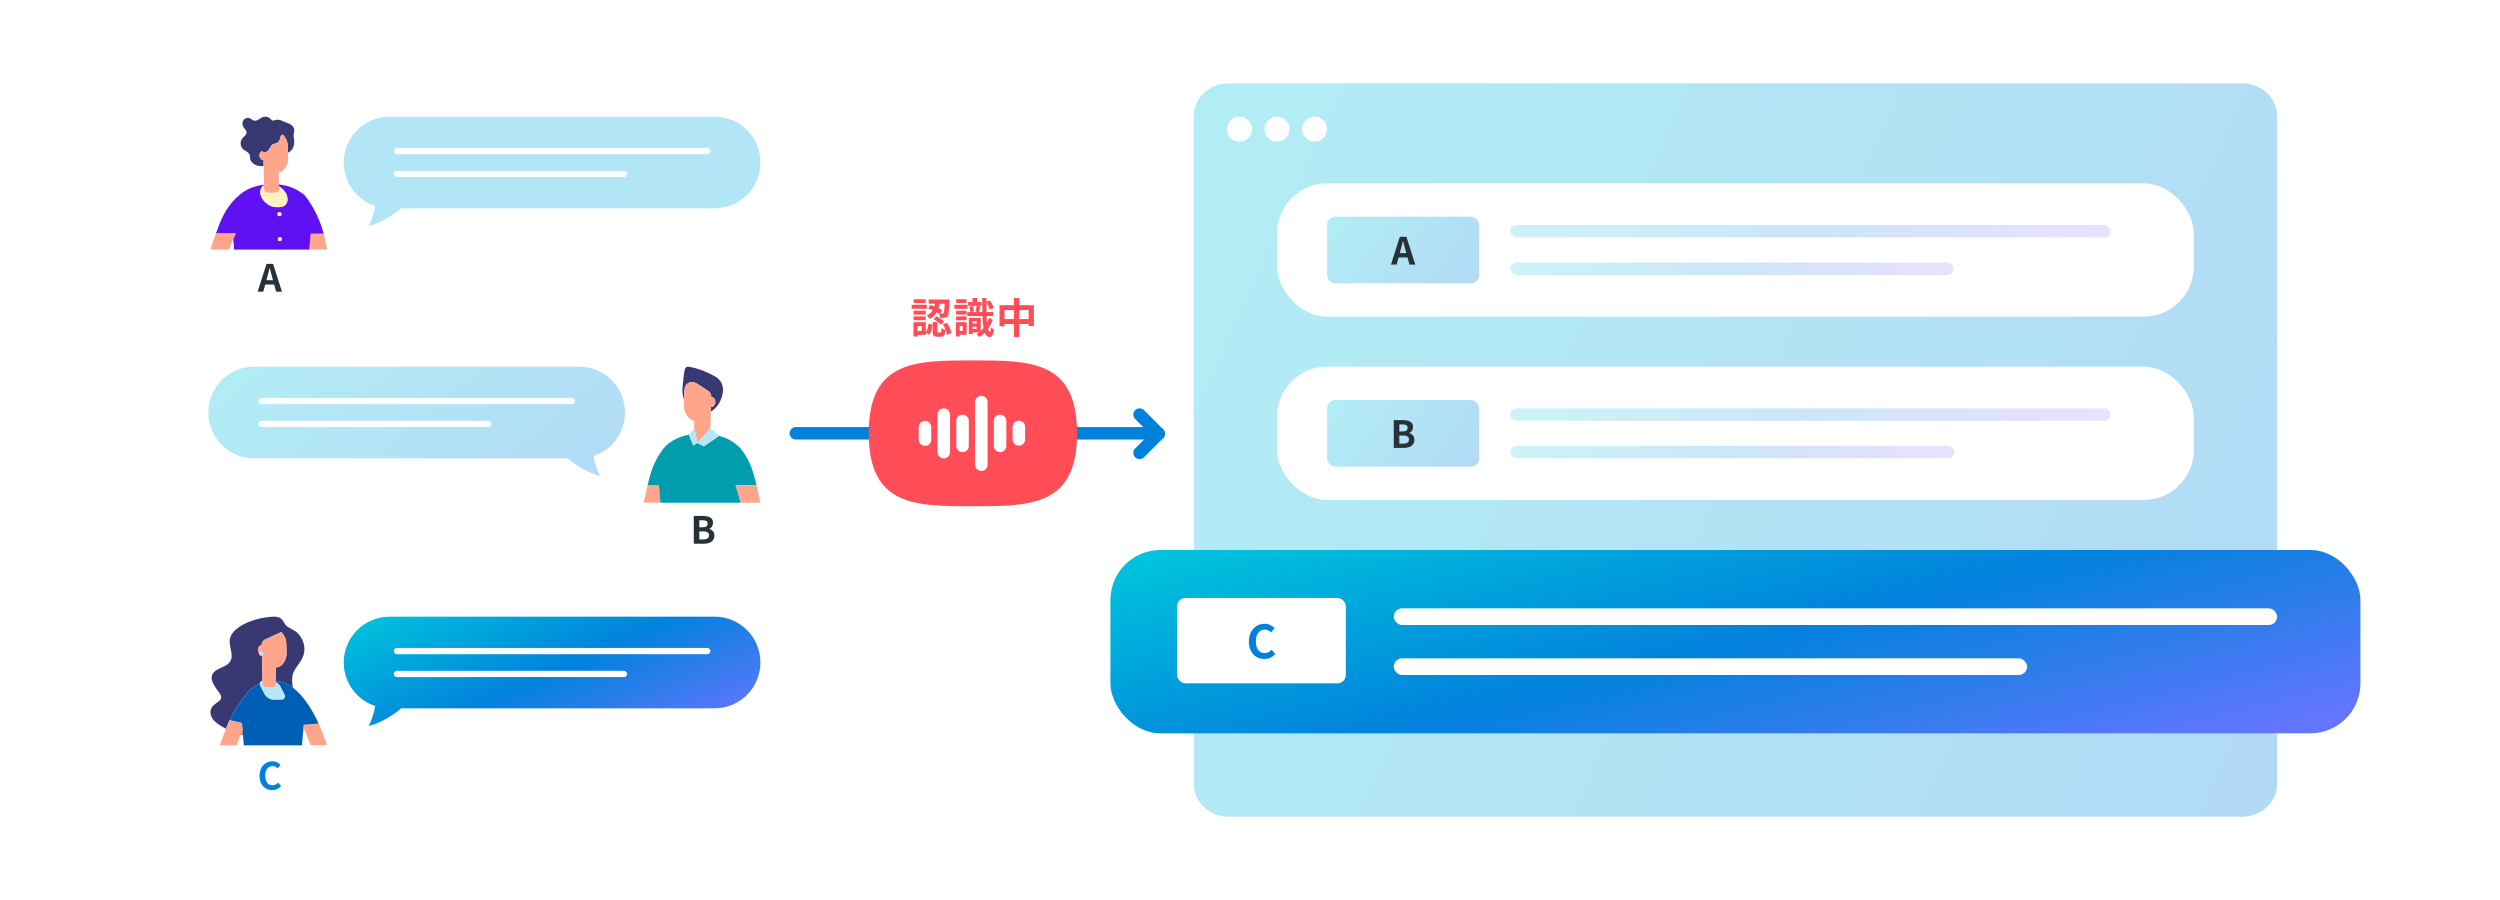<?xml version="1.0" encoding="UTF-8"?> <svg xmlns="http://www.w3.org/2000/svg" width="1200" height="432" viewBox="0 0 1200 432" fill="none"><rect width="1200" height="432" fill="white"></rect><path d="M155.364 112.169L149.116 112.158C148.892 115.019 148.673 117.556 148.461 119.818H157.002C156.776 118.397 156.516 116.986 156.209 115.589C155.952 114.427 155.67 113.289 155.364 112.169Z" fill="#FFA58C"></path><path d="M126.558 77.489C126.517 77.265 126.485 77.038 126.438 76.812C125.427 76.841 124.579 75.88 124.543 74.664C124.515 73.695 125.014 72.866 125.728 72.551C125.754 72.573 125.773 72.601 125.8 72.622C126.43 73.119 127.361 73.195 128.063 72.807C129.465 72.034 129.656 69.862 131.113 69.2C131.517 69.017 131.969 68.978 132.391 68.845C133.218 68.584 133.915 67.941 134.241 67.138C134.458 66.602 134.515 66.013 134.712 65.469C134.763 65.328 134.854 65.194 134.964 65.065L135.672 64.61C137.089 65.88 138.052 67.857 138.119 70.122L138.212 73.271C138.396 73.192 138.579 73.113 138.755 73.02C140.875 71.905 141.524 69.097 141.13 66.734C141.036 66.169 140.896 65.607 140.907 65.034C140.924 64.148 141.302 63.288 141.245 62.404C141.178 61.334 140.468 60.385 139.583 59.782C138.483 59.032 137.156 58.86 135.994 58.265C134.679 57.592 133.395 57.172 131.922 57.681C131.59 57.795 131.249 57.951 130.904 57.889C130.444 57.806 130.146 57.376 129.823 57.038C128.935 56.112 127.497 55.759 126.281 56.169C124.76 56.68 123.461 58.269 121.904 57.879C121.107 57.679 120.521 56.987 119.75 56.7C118.687 56.302 117.396 56.813 116.794 57.776C116.193 58.739 116.26 60.043 116.857 61.008C117.388 61.866 118.323 62.579 118.331 63.588C118.34 64.794 117.055 65.523 116.292 66.457C115.088 67.929 115.274 70.338 116.688 71.608C117.752 72.564 119.43 73.009 119.858 74.374C120.014 74.869 119.965 75.401 120.029 75.916C120.22 77.457 121.452 78.735 122.897 79.302C124.042 79.752 125.297 79.81 126.526 79.665L126.486 77.901C126.482 77.756 126.513 77.619 126.558 77.489Z" fill="#383872"></path><path d="M149.114 112.157L155.362 112.169C153.88 106.75 151.752 101.795 148.572 96.97C148.142 96.164 147.605 95.396 146.972 94.675C146.83 94.481 146.7 94.287 146.554 94.094C146.053 93.433 145.473 92.982 144.859 92.7C142.029 90.515 138.188 89.007 133.888 88.539C133.894 88.85 133.9 89.157 133.906 89.456C135.635 90.458 137.097 92.086 137.718 93.92C138.742 96.948 137.102 99.426 134.074 99.426H132.605C129.577 99.426 126.261 96.948 125.237 93.92C124.495 91.724 125.158 89.823 126.731 88.941L126.725 88.656C121.165 89.373 116.93 91.471 114.276 94.242C113.965 94.431 113.669 94.656 113.394 94.929C107.99 100.295 106.039 105.543 103.637 112.076L113.165 112.093C112.737 112.943 112.329 113.804 111.945 114.677C112.097 116.536 112.247 118.251 112.394 119.817H148.459C148.672 117.555 148.89 115.018 149.114 112.157ZM134.141 101.837C134.667 101.837 135.098 102.267 135.098 102.794C135.098 103.32 134.667 103.75 134.141 103.75C133.615 103.75 133.184 103.32 133.184 102.794C133.184 102.267 133.615 101.837 134.141 101.837ZM134.333 115.742C133.806 115.742 133.376 115.311 133.376 114.785C133.376 114.259 133.806 113.828 134.333 113.828C134.859 113.828 135.289 114.259 135.289 114.785C135.289 115.311 134.859 115.742 134.333 115.742Z" fill="#6011F2"></path><path d="M103.639 112.076C103.364 112.824 103.085 113.584 102.792 114.367C102.125 116.152 101.53 117.971 101 119.818H109.987C110.519 118.201 111.111 116.607 111.779 115.049C111.832 114.924 111.892 114.802 111.947 114.677C112.331 113.805 112.739 112.944 113.167 112.093L103.639 112.076Z" fill="#FFA58C"></path><path d="M132.158 92.52H128.547C127.583 92.52 126.794 91.749 126.773 90.785L126.731 88.941C125.158 89.823 124.495 91.724 125.238 93.921C126.262 96.949 129.577 99.427 132.605 99.427H134.074C137.102 99.427 138.742 96.949 137.718 93.921C137.098 92.087 135.635 90.459 133.907 89.457C133.915 89.898 133.924 90.322 133.933 90.708C133.954 91.703 133.153 92.52 132.158 92.52Z" fill="#FFF1C2"></path><path d="M126.777 90.784C126.799 91.749 127.587 92.519 128.551 92.519H132.162C133.157 92.519 133.958 91.703 133.937 90.708C133.928 90.322 133.92 89.898 133.911 89.457C133.905 89.158 133.899 88.851 133.893 88.54C133.842 85.895 133.793 82.991 133.793 82.991C136.451 82.225 138.391 79.29 138.29 75.87L138.213 73.271L138.12 70.122C138.054 67.857 137.09 65.88 135.674 64.61L134.965 65.065C134.855 65.194 134.764 65.328 134.713 65.469C134.516 66.013 134.46 66.602 134.242 67.138C133.916 67.941 133.219 68.584 132.393 68.845C131.97 68.978 131.518 69.017 131.114 69.2C129.657 69.862 129.466 72.034 128.065 72.807C127.362 73.195 126.431 73.119 125.801 72.622C125.774 72.601 125.755 72.573 125.729 72.551C125.015 72.866 124.516 73.695 124.544 74.664C124.58 75.88 125.428 76.841 126.439 76.812C126.486 77.038 126.518 77.265 126.559 77.489C126.514 77.619 126.483 77.756 126.487 77.901L126.527 79.665L126.729 88.656L126.736 88.941L126.777 90.784Z" fill="#FFA58C"></path><path d="M134.144 103.751C134.67 103.751 135.101 103.321 135.101 102.794C135.101 102.268 134.67 101.838 134.144 101.838C133.618 101.838 133.188 102.268 133.188 102.794C133.188 103.321 133.618 103.751 134.144 103.751Z" fill="#FFF1C2"></path><path d="M134.336 113.828C133.809 113.828 133.379 114.259 133.379 114.785C133.379 115.311 133.809 115.741 134.336 115.741C134.862 115.741 135.292 115.311 135.292 114.785C135.292 114.259 134.862 113.828 134.336 113.828Z" fill="#FFF1C2"></path><path d="M123.662 140L127.928 126.662H131.078L135.344 140H132.536L130.646 133.052C130.442 132.356 130.244 131.636 130.052 130.892C129.872 130.136 129.68 129.404 129.476 128.696H129.404C129.236 129.416 129.05 130.148 128.846 130.892C128.654 131.636 128.462 132.356 128.27 133.052L126.362 140H123.662ZM126.308 136.58V134.51H132.644V136.58H126.308Z" fill="#263238"></path><path d="M333.012 261V247.662H337.422C338.334 247.662 339.15 247.764 339.87 247.968C340.602 248.172 341.178 248.514 341.598 248.994C342.03 249.474 342.246 250.128 342.246 250.956C342.246 251.364 342.168 251.766 342.012 252.162C341.868 252.546 341.664 252.888 341.4 253.188C341.136 253.488 340.812 253.71 340.428 253.854V253.926C341.148 254.094 341.742 254.442 342.21 254.97C342.678 255.486 342.912 256.188 342.912 257.076C342.912 257.964 342.684 258.702 342.228 259.29C341.784 259.866 341.172 260.298 340.392 260.586C339.624 260.862 338.748 261 337.764 261H333.012ZM335.676 253.098H337.242C338.082 253.098 338.694 252.942 339.078 252.63C339.462 252.306 339.654 251.88 339.654 251.352C339.654 250.764 339.456 250.344 339.06 250.092C338.664 249.84 338.064 249.714 337.26 249.714H335.676V253.098ZM335.676 258.948H337.53C338.442 258.948 339.132 258.786 339.6 258.462C340.08 258.126 340.32 257.61 340.32 256.914C340.32 256.266 340.08 255.798 339.6 255.51C339.132 255.21 338.442 255.06 337.53 255.06H335.676V258.948Z" fill="#263238"></path><path d="M130.65 379.252C129.81 379.252 129.024 379.108 128.292 378.82C127.56 378.52 126.912 378.076 126.348 377.488C125.796 376.9 125.358 376.18 125.034 375.328C124.722 374.476 124.566 373.498 124.566 372.394C124.566 371.29 124.728 370.312 125.052 369.46C125.376 368.596 125.82 367.864 126.384 367.264C126.96 366.664 127.62 366.208 128.364 365.896C129.12 365.584 129.918 365.428 130.758 365.428C131.61 365.428 132.366 365.602 133.026 365.95C133.698 366.286 134.244 366.682 134.664 367.138L133.278 368.83C132.942 368.494 132.57 368.224 132.162 368.02C131.766 367.816 131.316 367.714 130.812 367.714C130.14 367.714 129.534 367.9 128.994 368.272C128.466 368.632 128.052 369.154 127.752 369.838C127.452 370.522 127.302 371.344 127.302 372.304C127.302 373.276 127.44 374.11 127.716 374.806C128.004 375.49 128.406 376.018 128.922 376.39C129.45 376.762 130.062 376.948 130.758 376.948C131.334 376.948 131.844 376.828 132.288 376.588C132.744 376.336 133.146 376.018 133.494 375.634L134.916 377.29C134.364 377.938 133.734 378.43 133.026 378.766C132.318 379.09 131.526 379.252 130.65 379.252Z" fill="#0082DC"></path><path d="M573 55.615C573 46.991 580.52 40 589.797 40H1076.2C1085.48 40 1093 46.991 1093 55.615V376.384C1093 385.009 1085.48 392 1076.2 392H589.797C580.52 392 573 385.009 573 376.384V55.615Z" fill="url(#paint0_linear_1627_4945)"></path><circle cx="595" cy="62" r="6" fill="white"></circle><circle cx="613" cy="62" r="6" fill="white"></circle><circle cx="631" cy="62" r="6" fill="white"></circle><path d="M278 176C290.15 176 300 185.85 300 198C300 207.741 293.669 216.001 284.897 218.895C285.45 222.058 286.421 225.342 288 228.5C284.254 227.514 277.91 224.791 272.439 220H122C109.85 220 100 210.15 100 198C100 185.85 109.85 176 122 176H278Z" fill="url(#paint1_linear_1627_4945)"></path><path d="M343 296C355.15 296 365 305.85 365 318C365 330.15 355.15 340 343 340H192.561C187.09 344.791 180.746 347.514 177 348.5C178.579 345.342 179.549 342.058 180.102 338.895C171.331 336 165 327.74 165 318C165 305.85 174.85 296 187 296H343Z" fill="url(#paint2_linear_1627_4945)"></path><path d="M343 56C355.15 56 365 65.85 365 78C365 90.15 355.15 100 343 100H192.561C187.09 104.791 180.746 107.514 177 108.5C178.579 105.342 179.549 102.058 180.102 98.894C171.331 96 165 87.74 165 78C165 65.85 174.85 56 187 56H343Z" fill="#B2E5F5"></path><rect x="533" y="264" width="600" height="88" rx="24" fill="url(#paint3_linear_1627_4945)"></rect><rect x="669" y="292" width="424" height="8" rx="4" fill="white"></rect><rect x="669" y="316" width="304" height="8" rx="4" fill="white"></rect><rect x="565" y="287" width="81" height="41" rx="4" fill="white"></rect><path d="M606.905 316.308C605.879 316.308 604.918 316.132 604.023 315.78C603.129 315.413 602.337 314.871 601.647 314.152C600.973 313.433 600.437 312.553 600.041 311.512C599.66 310.471 599.469 309.275 599.469 307.926C599.469 306.577 599.667 305.381 600.063 304.34C600.459 303.284 601.002 302.389 601.691 301.656C602.395 300.923 603.202 300.365 604.111 299.984C605.035 299.603 606.011 299.412 607.037 299.412C608.079 299.412 609.003 299.625 609.809 300.05C610.631 300.461 611.298 300.945 611.811 301.502L610.117 303.57C609.707 303.159 609.252 302.829 608.753 302.58C608.269 302.331 607.719 302.206 607.103 302.206C606.282 302.206 605.541 302.433 604.881 302.888C604.236 303.328 603.73 303.966 603.363 304.802C602.997 305.638 602.813 306.643 602.813 307.816C602.813 309.004 602.982 310.023 603.319 310.874C603.671 311.71 604.163 312.355 604.793 312.81C605.439 313.265 606.187 313.492 607.037 313.492C607.741 313.492 608.365 313.345 608.907 313.052C609.465 312.744 609.956 312.355 610.381 311.886L612.119 313.91C611.445 314.702 610.675 315.303 609.809 315.714C608.944 316.11 607.976 316.308 606.905 316.308Z" fill="#0082DC"></path><rect x="189" y="71" width="152" height="3" rx="1.5" fill="white"></rect><rect x="189" y="82" width="112" height="3" rx="1.5" fill="white"></rect><rect x="124" y="191" width="152" height="3" rx="1.5" fill="white"></rect><rect x="124" y="202" width="112" height="3" rx="1.5" fill="white"></rect><rect x="189" y="311" width="152" height="3" rx="1.5" fill="white"></rect><rect x="189" y="322" width="112" height="3" rx="1.5" fill="white"></rect><rect x="613" y="88" width="440" height="64" rx="24" fill="white"></rect><rect x="637" y="104" width="73" height="32" rx="4" fill="url(#paint4_linear_1627_4945)"></rect><path d="M667.662 127L671.928 113.662H675.078L679.344 127H676.536L674.646 120.052C674.442 119.356 674.244 118.636 674.052 117.892C673.872 117.136 673.68 116.404 673.476 115.696H673.404C673.236 116.416 673.05 117.148 672.846 117.892C672.654 118.636 672.462 119.356 672.27 120.052L670.362 127H667.662ZM670.308 123.58V121.51H676.644V123.58H670.308Z" fill="#263238"></path><rect x="725" y="108" width="288" height="6" rx="3" fill="url(#paint5_linear_1627_4945)" fill-opacity="0.2"></rect><rect x="725" y="126" width="212.55" height="6" rx="3" fill="url(#paint6_linear_1627_4945)" fill-opacity="0.2"></rect><rect x="613" y="176" width="440" height="64" rx="24" fill="white"></rect><rect x="637" y="192" width="73" height="32" rx="4" fill="url(#paint7_linear_1627_4945)"></rect><path d="M669.012 215V201.662H673.422C674.334 201.662 675.15 201.764 675.87 201.968C676.602 202.172 677.178 202.514 677.598 202.994C678.03 203.474 678.246 204.128 678.246 204.956C678.246 205.364 678.168 205.766 678.012 206.162C677.868 206.546 677.664 206.888 677.4 207.188C677.136 207.488 676.812 207.71 676.428 207.854V207.926C677.148 208.094 677.742 208.442 678.21 208.97C678.678 209.486 678.912 210.188 678.912 211.076C678.912 211.964 678.684 212.702 678.228 213.29C677.784 213.866 677.172 214.298 676.392 214.586C675.624 214.862 674.748 215 673.764 215H669.012ZM671.676 207.098H673.242C674.082 207.098 674.694 206.942 675.078 206.63C675.462 206.306 675.654 205.88 675.654 205.352C675.654 204.764 675.456 204.344 675.06 204.092C674.664 203.84 674.064 203.714 673.26 203.714H671.676V207.098ZM671.676 212.948H673.53C674.442 212.948 675.132 212.786 675.6 212.462C676.08 212.126 676.32 211.61 676.32 210.914C676.32 210.266 676.08 209.798 675.6 209.51C675.132 209.21 674.442 209.06 673.53 209.06H671.676V212.948Z" fill="#263238"></path><rect x="725" y="196" width="288" height="6" rx="3" fill="url(#paint8_linear_1627_4945)" fill-opacity="0.2"></rect><rect x="725" y="214" width="213" height="6" rx="3" fill="url(#paint9_linear_1627_4945)" fill-opacity="0.2"></rect><path d="M382 207.992L555 207.992" stroke="#0082DC" stroke-width="6" stroke-linecap="round"></path><path d="M547 217.375L556.18 208.183" stroke="#0082DC" stroke-width="6" stroke-linecap="round"></path><path d="M547 198.992L556.18 208.185" stroke="#0082DC" stroke-width="6" stroke-linecap="round"></path><path d="M448.96 144.62H451.12C451.027 145.42 450.887 146.227 450.7 147.04C450.527 147.84 450.26 148.613 449.9 149.36C449.54 150.093 449.06 150.787 448.46 151.44C447.873 152.08 447.113 152.64 446.18 153.12C446.06 152.84 445.867 152.533 445.6 152.2C445.333 151.867 445.08 151.607 444.84 151.42C445.64 151.033 446.293 150.58 446.8 150.06C447.307 149.54 447.707 148.98 448 148.38C448.293 147.78 448.507 147.16 448.64 146.52C448.787 145.88 448.893 145.247 448.96 144.62ZM445.5 148.04L446.62 146.38C447.287 146.567 447.967 146.807 448.66 147.1C449.367 147.393 450.033 147.7 450.66 148.02C451.3 148.34 451.84 148.64 452.28 148.92L451.14 150.78C450.713 150.46 450.18 150.133 449.54 149.8C448.913 149.453 448.247 149.127 447.54 148.82C446.847 148.5 446.167 148.24 445.5 148.04ZM453.54 143.78H455.78C455.78 143.78 455.78 143.84 455.78 143.96C455.78 144.067 455.773 144.193 455.76 144.34C455.76 144.473 455.753 144.58 455.74 144.66C455.687 146.18 455.62 147.427 455.54 148.4C455.46 149.36 455.36 150.107 455.24 150.64C455.133 151.16 454.993 151.527 454.82 151.74C454.62 151.993 454.413 152.173 454.2 152.28C454 152.387 453.76 152.46 453.48 152.5C453.24 152.553 452.927 152.587 452.54 152.6C452.153 152.6 451.74 152.593 451.3 152.58C451.287 152.247 451.22 151.88 451.1 151.48C450.993 151.067 450.86 150.713 450.7 150.42C451.047 150.46 451.36 150.487 451.64 150.5C451.92 150.5 452.14 150.5 452.3 150.5C452.553 150.513 452.753 150.433 452.9 150.26C452.993 150.127 453.08 149.853 453.16 149.44C453.24 149.013 453.307 148.373 453.36 147.52C453.427 146.667 453.487 145.54 453.54 144.14V143.78ZM447.7 154.58H449.9V158.94C449.9 159.22 449.927 159.4 449.98 159.48C450.033 159.547 450.153 159.58 450.34 159.58C450.38 159.58 450.447 159.58 450.54 159.58C450.633 159.58 450.733 159.58 450.84 159.58C450.947 159.58 451.047 159.58 451.14 159.58C451.247 159.58 451.32 159.58 451.36 159.58C451.493 159.58 451.593 159.533 451.66 159.44C451.727 159.347 451.78 159.153 451.82 158.86C451.86 158.553 451.887 158.093 451.9 157.48C452.033 157.587 452.213 157.7 452.44 157.82C452.68 157.927 452.92 158.027 453.16 158.12C453.413 158.2 453.64 158.273 453.84 158.34C453.773 159.207 453.653 159.88 453.48 160.36C453.32 160.853 453.087 161.187 452.78 161.36C452.487 161.547 452.1 161.64 451.62 161.64C451.527 161.64 451.4 161.64 451.24 161.64C451.093 161.64 450.94 161.64 450.78 161.64C450.62 161.64 450.467 161.64 450.32 161.64C450.173 161.64 450.053 161.64 449.96 161.64C449.347 161.64 448.873 161.553 448.54 161.38C448.22 161.22 448 160.947 447.88 160.56C447.76 160.173 447.7 159.647 447.7 158.98V154.58ZM445.66 155.36L447.56 155.86C447.507 156.447 447.42 157.04 447.3 157.64C447.18 158.24 447.02 158.807 446.82 159.34C446.62 159.86 446.353 160.32 446.02 160.72L444.26 159.66C444.54 159.313 444.773 158.913 444.96 158.46C445.147 157.993 445.293 157.493 445.4 156.96C445.52 156.427 445.607 155.893 445.66 155.36ZM448.16 153.2L449.54 151.8C449.967 152.013 450.407 152.267 450.86 152.56C451.313 152.84 451.74 153.14 452.14 153.46C452.553 153.767 452.887 154.06 453.14 154.34L451.64 155.9C451.413 155.607 451.107 155.3 450.72 154.98C450.347 154.66 449.933 154.347 449.48 154.04C449.027 153.72 448.587 153.44 448.16 153.2ZM452.56 155.68L454.5 154.9C454.86 155.407 455.187 155.953 455.48 156.54C455.773 157.127 456.027 157.713 456.24 158.3C456.453 158.873 456.607 159.393 456.7 159.86L454.58 160.74C454.527 160.26 454.4 159.733 454.2 159.16C454 158.573 453.76 157.973 453.48 157.36C453.2 156.747 452.893 156.187 452.56 155.68ZM445.78 143.78H454.56V145.78H445.78V143.78ZM438.5 149.14H444.36V150.96H438.5V149.14ZM438.58 143.64H444.32V145.44H438.58V143.64ZM438.5 151.88H444.36V153.68H438.5V151.88ZM437.6 146.32H444.9V148.22H437.6V146.32ZM439.54 154.64H444.4V160.74H439.54V158.84H442.4V156.54H439.54V154.64ZM438.46 154.64H440.44V161.52H438.46V154.64ZM465.9 155.24H469.68V156.84H465.9V155.24ZM464.68 144.98H471.1V146.78H464.68V144.98ZM464.26 149.78H476.78V151.7H464.26V149.78ZM465.76 152.58H470.76V159.56H465.76V157.9H468.8V154.24H465.76V152.58ZM465.04 152.58H466.86V160.32H465.04V152.58ZM466.82 143H469V145.92H466.82V143ZM465.28 147.2L466.88 146.84C467.04 147.24 467.173 147.687 467.28 148.18C467.387 148.66 467.447 149.087 467.46 149.46L465.76 149.86C465.76 149.487 465.713 149.053 465.62 148.56C465.54 148.067 465.427 147.613 465.28 147.2ZM473.38 144.92L475.16 144.24C475.56 144.787 475.927 145.4 476.26 146.08C476.593 146.747 476.827 147.333 476.96 147.84L475.04 148.62C474.933 148.1 474.72 147.493 474.4 146.8C474.093 146.107 473.753 145.48 473.38 144.92ZM468.76 146.76L470.68 147.08C470.533 147.587 470.4 148.093 470.28 148.6C470.16 149.093 470.047 149.52 469.94 149.88L468.3 149.54C468.367 149.287 468.427 148.993 468.48 148.66C468.533 148.327 468.587 147.993 468.64 147.66C468.693 147.327 468.733 147.027 468.76 146.76ZM471.46 143.04H473.5C473.46 145.427 473.453 147.607 473.48 149.58C473.52 151.54 473.593 153.24 473.7 154.68C473.82 156.107 474 157.22 474.24 158.02C474.48 158.807 474.787 159.22 475.16 159.26C475.293 159.273 475.407 159.073 475.5 158.66C475.593 158.247 475.66 157.687 475.7 156.98C475.82 157.14 475.973 157.313 476.16 157.5C476.347 157.673 476.533 157.833 476.72 157.98C476.907 158.127 477.06 158.24 477.18 158.32C477.007 159.28 476.8 160.013 476.56 160.52C476.333 161.04 476.087 161.393 475.82 161.58C475.553 161.767 475.3 161.853 475.06 161.84C474.393 161.8 473.84 161.5 473.4 160.94C472.96 160.38 472.607 159.58 472.34 158.54C472.087 157.5 471.893 156.227 471.76 154.72C471.64 153.213 471.56 151.487 471.52 149.54C471.48 147.58 471.46 145.413 471.46 143.04ZM474.74 152.52L476.52 153.52C476.08 154.747 475.52 155.887 474.84 156.94C474.16 157.993 473.407 158.933 472.58 159.76C471.767 160.573 470.92 161.253 470.04 161.8C469.907 161.6 469.707 161.367 469.44 161.1C469.187 160.847 468.947 160.633 468.72 160.46C469.573 159.953 470.38 159.313 471.14 158.54C471.913 157.753 472.607 156.86 473.22 155.86C473.847 154.847 474.353 153.733 474.74 152.52ZM458.9 149.14H463.94V150.96H458.9V149.14ZM458.98 143.64H463.92V145.44H458.98V143.64ZM458.9 151.88H463.94V153.68H458.9V151.88ZM458.1 146.32H464.42V148.22H458.1V146.32ZM459.92 154.64H464V160.7H459.92V158.82H462.12V156.52H459.92V154.64ZM458.82 154.64H460.66V161.52H458.82V154.64ZM479.76 146.48H496.28V156.52H493.76V148.84H482.16V156.62H479.76V146.48ZM481 153.16H495.16V155.52H481V153.16ZM486.68 143H489.22V161.78H486.68V143Z" fill="#FF4D57"></path><path d="M517 208C517 243 494.614 243 467 243C439.386 243 417 243.062 417 208C417 172.938 439.386 173 467 173C494.614 173 517 173 517 208Z" fill="#FF4D57"></path><path d="M447.007 205.017C447.007 203.358 445.662 202.014 444.003 202.014C442.345 202.014 441 203.358 441 205.017V211.024C441 212.683 442.345 214.027 444.003 214.027C445.662 214.027 447.007 212.683 447.007 211.024V205.017Z" fill="white"></path><path d="M492.058 204.912C492.058 203.253 490.713 201.909 489.055 201.909C487.396 201.909 486.051 203.253 486.051 204.912V210.919C486.051 212.578 487.396 213.922 489.055 213.922C490.713 213.922 492.058 212.578 492.058 210.919V204.912Z" fill="white"></path><path d="M465.027 202.014C465.027 200.355 463.683 199.01 462.024 199.01C460.365 199.01 459.02 200.355 459.02 202.014V214.027C459.02 215.686 460.365 217.031 462.024 217.031C463.683 217.031 465.027 215.686 465.027 214.027V202.014Z" fill="white"></path><path d="M483.048 202.014C483.048 200.355 481.703 199.01 480.044 199.01C478.386 199.01 477.041 200.355 477.041 202.014V214.027C477.041 215.686 478.386 217.031 480.044 217.031C481.703 217.031 483.048 215.686 483.048 214.027V202.014Z" fill="white"></path><path d="M456.017 199.01C456.017 197.352 454.672 196.007 453.014 196.007C451.355 196.007 450.01 197.352 450.01 199.01V217.031C450.01 218.689 451.355 220.034 453.014 220.034C454.672 220.034 456.017 218.689 456.017 217.031V199.01Z" fill="white"></path><path d="M474.038 193.003C474.038 191.345 472.693 190 471.034 190C469.375 190 468.031 191.345 468.031 193.003V223.038C468.031 224.696 469.375 226.041 471.034 226.041C472.693 226.041 474.038 224.696 474.038 223.038V193.003Z" fill="white"></path><path d="M316.985 241.264H309C309.218 240.089 309.456 238.92 309.727 237.761C310.122 236.068 310.481 234.458 310.845 232.904L316.29 232.914C316.527 236.019 316.759 238.784 316.985 241.264Z" fill="#FFA58C"></path><path d="M363.155 232.938C361.66 226.55 360.079 221.16 355.507 215.278C355.145 214.813 354.728 214.436 354.274 214.136C352.093 212 349.024 210.26 345.177 209.197L337.834 214.242C337.834 214.242 334.689 212.637 334.713 212.61L332.774 213.858L330.664 208.603C324.842 209.762 320.029 212.692 317.522 216.555C313.689 221.938 312.227 226.994 310.844 232.905L316.289 232.915C316.526 236.019 316.758 238.785 316.987 241.298H355.449C355.159 239.946 354.828 238.606 354.451 237.28C354.035 235.819 353.559 234.378 353.031 232.956L363.155 232.938Z" fill="#009DAE"></path><path d="M355.449 241.297C355.159 239.946 354.828 238.605 354.451 237.28C354.035 235.818 353.56 234.377 353.031 232.956L363.156 232.937C363.519 234.491 363.878 236.101 364.273 237.794C364.544 238.953 364.782 240.122 365 241.297H356.797H355.449Z" fill="#FFA58C"></path><path d="M341.142 196.098C341.187 195.853 341.222 195.604 341.274 195.355C342.383 195.388 343.314 194.333 343.353 192.998C343.392 191.664 342.526 190.556 341.417 190.524C341.452 189.333 340.86 188.211 339.858 187.567L334.242 183.958C332.153 182.616 329.313 183.682 328.716 186.093C328.564 186.704 328.474 187.348 328.454 188.013L328.339 191.935C327.683 190.1 327.402 188.026 327.619 185.865L328.061 181.475C328.162 180.468 328.39 178.701 328.696 177.307C328.887 176.435 329.727 175.875 330.607 176.024C335.08 176.783 339.429 178.55 343.358 180.761C345.871 182.176 347.31 184.944 347.024 187.815C346.586 192.163 344.268 195.779 341.198 197.565L341.22 196.551C341.225 196.391 341.191 196.241 341.142 196.098Z" fill="#383872"></path><path d="M334.821 212.491L333.204 205.611L333.142 205.682C333.178 203.728 333.204 202.137 333.204 202.137C330.288 201.296 328.159 198.075 328.27 194.322L328.34 191.936L328.456 188.014C328.475 187.348 328.566 186.705 328.717 186.093C329.314 183.683 332.154 182.616 334.243 183.959L339.86 187.567C340.862 188.211 341.453 189.333 341.418 190.524C342.527 190.556 343.394 191.664 343.355 192.999C343.315 194.333 342.384 195.388 341.275 195.355C341.223 195.604 341.188 195.853 341.144 196.098C341.192 196.241 341.227 196.391 341.222 196.551L341.199 197.565L341.02 205.534C341.008 205.524 334.821 212.491 334.821 212.491Z" fill="#FFA58C"></path><path d="M334.689 212.637C334.713 212.61 332.774 213.858 332.774 213.858L330.664 208.602C330.655 208.579 333.14 205.682 333.14 205.682L333.202 205.611L334.819 212.491L341.006 205.523C341.018 205.533 345.207 209.176 345.207 209.176C345.177 209.196 337.835 214.242 337.835 214.242L334.689 212.637Z" fill="#B4E7FA"></path><path d="M115.418 352.624C115.831 352.743 116.235 352.852 116.623 352.943C116.543 352.023 116.463 351.109 116.385 350.214C116.07 350.966 115.745 351.779 115.418 352.624Z" fill="#FF6144"></path><path d="M110.205 345.705C112.755 340.45 116.029 335.561 119.989 331.135C120.305 330.782 120.643 330.516 120.993 330.32C122.052 329.415 123.295 328.626 124.734 328.018C124.81 327.358 125.258 326.893 125.998 326.77C125.932 323.703 125.775 316.51 125.71 314.63C125.608 314.668 125.501 314.696 125.385 314.696C124.859 314.696 124.433 314.269 124.433 313.743C124.433 313.706 124.449 313.675 124.453 313.639C124.067 313.247 123.81 312.674 123.791 312.021C123.755 310.803 124.546 309.792 125.559 309.762C125.527 308.675 126.067 307.651 126.982 307.063L134.941 303.417C136.36 304.69 137.326 306.489 137.392 308.757L137.562 313.229C137.664 316.655 135.569 320.403 132.284 320.34C132.284 320.34 132.426 323.99 132.505 326.837C135.892 327.184 138.547 328.38 140.579 329.994C140.19 327.67 139.918 325.359 140.751 323.106C141.656 320.656 143.801 318.499 145.015 316.11C146.995 312.217 146.315 307.747 143.208 304.22C142.106 302.969 140.787 302.405 139.213 301.52C136.888 300.213 137.041 300.04 135.949 298.162C134.517 295.701 131.939 295.777 127.929 296.289C120.323 297.259 111.272 301.285 110.331 306.8C109.64 310.844 113.217 315.528 109.424 318.688C107.629 320.184 104.59 320.827 102.926 322.391C99.292 325.805 104.025 330.513 105.562 332.983C107.446 336.011 104.482 336.643 102.378 338.694C100.294 340.726 100.744 343.584 102.59 345.711C103.785 347.087 105.976 348.545 108.446 349.815C109.08 348.209 109.695 346.754 110.205 345.705Z" fill="#383872"></path><path d="M145.79 347.848C145.753 348.281 145.715 348.723 145.676 349.17C146.716 351.478 148.04 354.856 149.129 357.761H157.001C155.799 354.395 154.114 349.902 152.947 347.335L145.79 347.848Z" fill="#FFA58C"></path><path d="M152.944 347.336C150.301 341.521 146.989 336.03 142.577 331.74C142.37 331.538 142.158 331.371 141.943 331.233C141.522 330.8 141.069 330.385 140.577 329.995C138.545 328.381 135.89 327.185 132.503 326.838C132.509 327.046 132.514 327.249 132.519 327.446C133.359 327.957 134.112 328.69 134.544 329.511L136.381 333.001C137.186 334.531 136.593 335.784 135.063 335.784H131.158C129.627 335.784 127.716 334.531 126.91 333.001L125.074 329.511C124.785 328.962 124.682 328.452 124.732 328.019C123.293 328.627 122.05 329.416 120.991 330.321C120.641 330.517 120.303 330.783 119.987 331.135C116.027 335.562 112.753 340.451 110.203 345.706L111.89 346.087L116.108 347.039C116.194 348.056 116.287 349.121 116.383 350.214C116.461 351.109 116.541 352.022 116.621 352.943C116.76 354.547 116.898 356.173 117.024 357.762H144.941C145.167 354.903 145.433 351.924 145.673 349.171C145.712 348.723 145.75 348.282 145.787 347.848L152.944 347.336Z" fill="#005EB7"></path><path d="M116.11 347.039L111.892 346.087L110.204 345.706C109.695 346.755 109.079 348.21 108.445 349.816C107.415 352.425 106.335 355.433 105.582 357.762H113.541C114.112 356.112 114.766 354.31 115.417 352.624C115.744 351.779 116.069 350.966 116.384 350.214C116.288 349.121 116.196 348.056 116.11 347.039Z" fill="#FFA58C"></path><path d="M130.847 329.91L127.807 329.909C126.84 329.909 126.051 329.138 126.029 328.171C126.029 328.171 126.017 327.631 125.999 326.77C125.259 326.893 124.811 327.358 124.735 328.018C124.685 328.451 124.787 328.961 125.076 329.51L126.913 333C127.718 334.53 129.63 335.783 131.161 335.783H135.065C136.596 335.783 137.189 334.53 136.384 333L134.547 329.51C134.115 328.689 133.361 327.956 132.522 327.445C132.529 327.7 132.535 327.948 132.54 328.179C132.56 329.131 131.799 329.91 130.847 329.91Z" fill="#B4E7FA"></path><path d="M137.562 313.229L137.392 308.757C137.325 306.488 136.359 304.689 134.94 303.417L126.981 307.062C126.066 307.65 125.526 308.675 125.558 309.762C124.546 309.791 123.755 310.803 123.79 312.021C123.809 312.673 124.066 313.246 124.453 313.639C124.507 313.164 124.895 312.79 125.385 312.79C125.911 312.79 126.338 313.216 126.338 313.743C126.338 314.154 126.074 314.496 125.71 314.63C125.774 316.51 125.931 323.702 125.997 326.77C126.016 327.631 126.027 328.171 126.027 328.171C126.049 329.137 126.838 329.909 127.805 329.909L130.846 329.909C131.798 329.909 132.558 329.131 132.538 328.179C132.533 327.948 132.527 327.7 132.521 327.445C132.516 327.248 132.51 327.045 132.504 326.837C132.425 323.99 132.283 320.339 132.283 320.339C135.569 320.403 137.663 316.655 137.562 313.229Z" fill="#FFA58C"></path><path d="M126.34 313.743C126.34 313.217 125.913 312.79 125.386 312.79C124.897 312.79 124.508 313.164 124.455 313.639C124.45 313.675 124.434 313.706 124.434 313.743C124.434 314.269 124.86 314.696 125.386 314.696C125.502 314.696 125.609 314.668 125.712 314.63C126.076 314.497 126.34 314.154 126.34 313.743Z" fill="#B4E7FA"></path><defs><linearGradient id="paint0_linear_1627_4945" x1="594.643" y1="40" x2="1122.52" y2="278.991" gradientUnits="userSpaceOnUse"><stop stop-color="#B2EDF5"></stop><stop offset="1" stop-color="#B2DAF5"></stop></linearGradient><linearGradient id="paint1_linear_1627_4945" x1="108.324" y1="176" x2="211.853" y2="296.87" gradientUnits="userSpaceOnUse"><stop stop-color="#B2EDF5"></stop><stop offset="1" stop-color="#B2DAF5"></stop></linearGradient><linearGradient id="paint2_linear_1627_4945" x1="154.828" y1="305.553" x2="205.156" y2="416.247" gradientUnits="userSpaceOnUse"><stop stop-color="#00C3DC"></stop><stop offset="0.5" stop-color="#0182DC"></stop><stop offset="1" stop-color="#6675FF"></stop></linearGradient><linearGradient id="paint3_linear_1627_4945" x1="502.483" y1="280.012" x2="555.914" y2="490.339" gradientUnits="userSpaceOnUse"><stop stop-color="#00C3DC"></stop><stop offset="0.5" stop-color="#0182DC"></stop><stop offset="1" stop-color="#6675FF"></stop></linearGradient><linearGradient id="paint4_linear_1627_4945" x1="640.038" y1="104" x2="700.017" y2="145.933" gradientUnits="userSpaceOnUse"><stop stop-color="#B2EDF5"></stop><stop offset="1" stop-color="#B2DAF5"></stop></linearGradient><linearGradient id="paint5_linear_1627_4945" x1="725" y1="111" x2="1013" y2="111" gradientUnits="userSpaceOnUse"><stop stop-color="#00C3DC"></stop><stop offset="0.5" stop-color="#0182DC"></stop><stop offset="1" stop-color="#9966FF"></stop></linearGradient><linearGradient id="paint6_linear_1627_4945" x1="725" y1="129" x2="937.55" y2="129" gradientUnits="userSpaceOnUse"><stop stop-color="#00C3DC"></stop><stop offset="0.5" stop-color="#0182DC"></stop><stop offset="1" stop-color="#9966FF"></stop></linearGradient><linearGradient id="paint7_linear_1627_4945" x1="640.038" y1="192" x2="700.017" y2="233.933" gradientUnits="userSpaceOnUse"><stop stop-color="#B2EDF5"></stop><stop offset="1" stop-color="#B2DAF5"></stop></linearGradient><linearGradient id="paint8_linear_1627_4945" x1="725" y1="199" x2="1013" y2="199" gradientUnits="userSpaceOnUse"><stop stop-color="#00C3DC"></stop><stop offset="0.5" stop-color="#0182DC"></stop><stop offset="1" stop-color="#9966FF"></stop></linearGradient><linearGradient id="paint9_linear_1627_4945" x1="725" y1="217" x2="938" y2="217" gradientUnits="userSpaceOnUse"><stop stop-color="#00C3DC"></stop><stop offset="0.5" stop-color="#0182DC"></stop><stop offset="1" stop-color="#9966FF"></stop></linearGradient></defs></svg> 